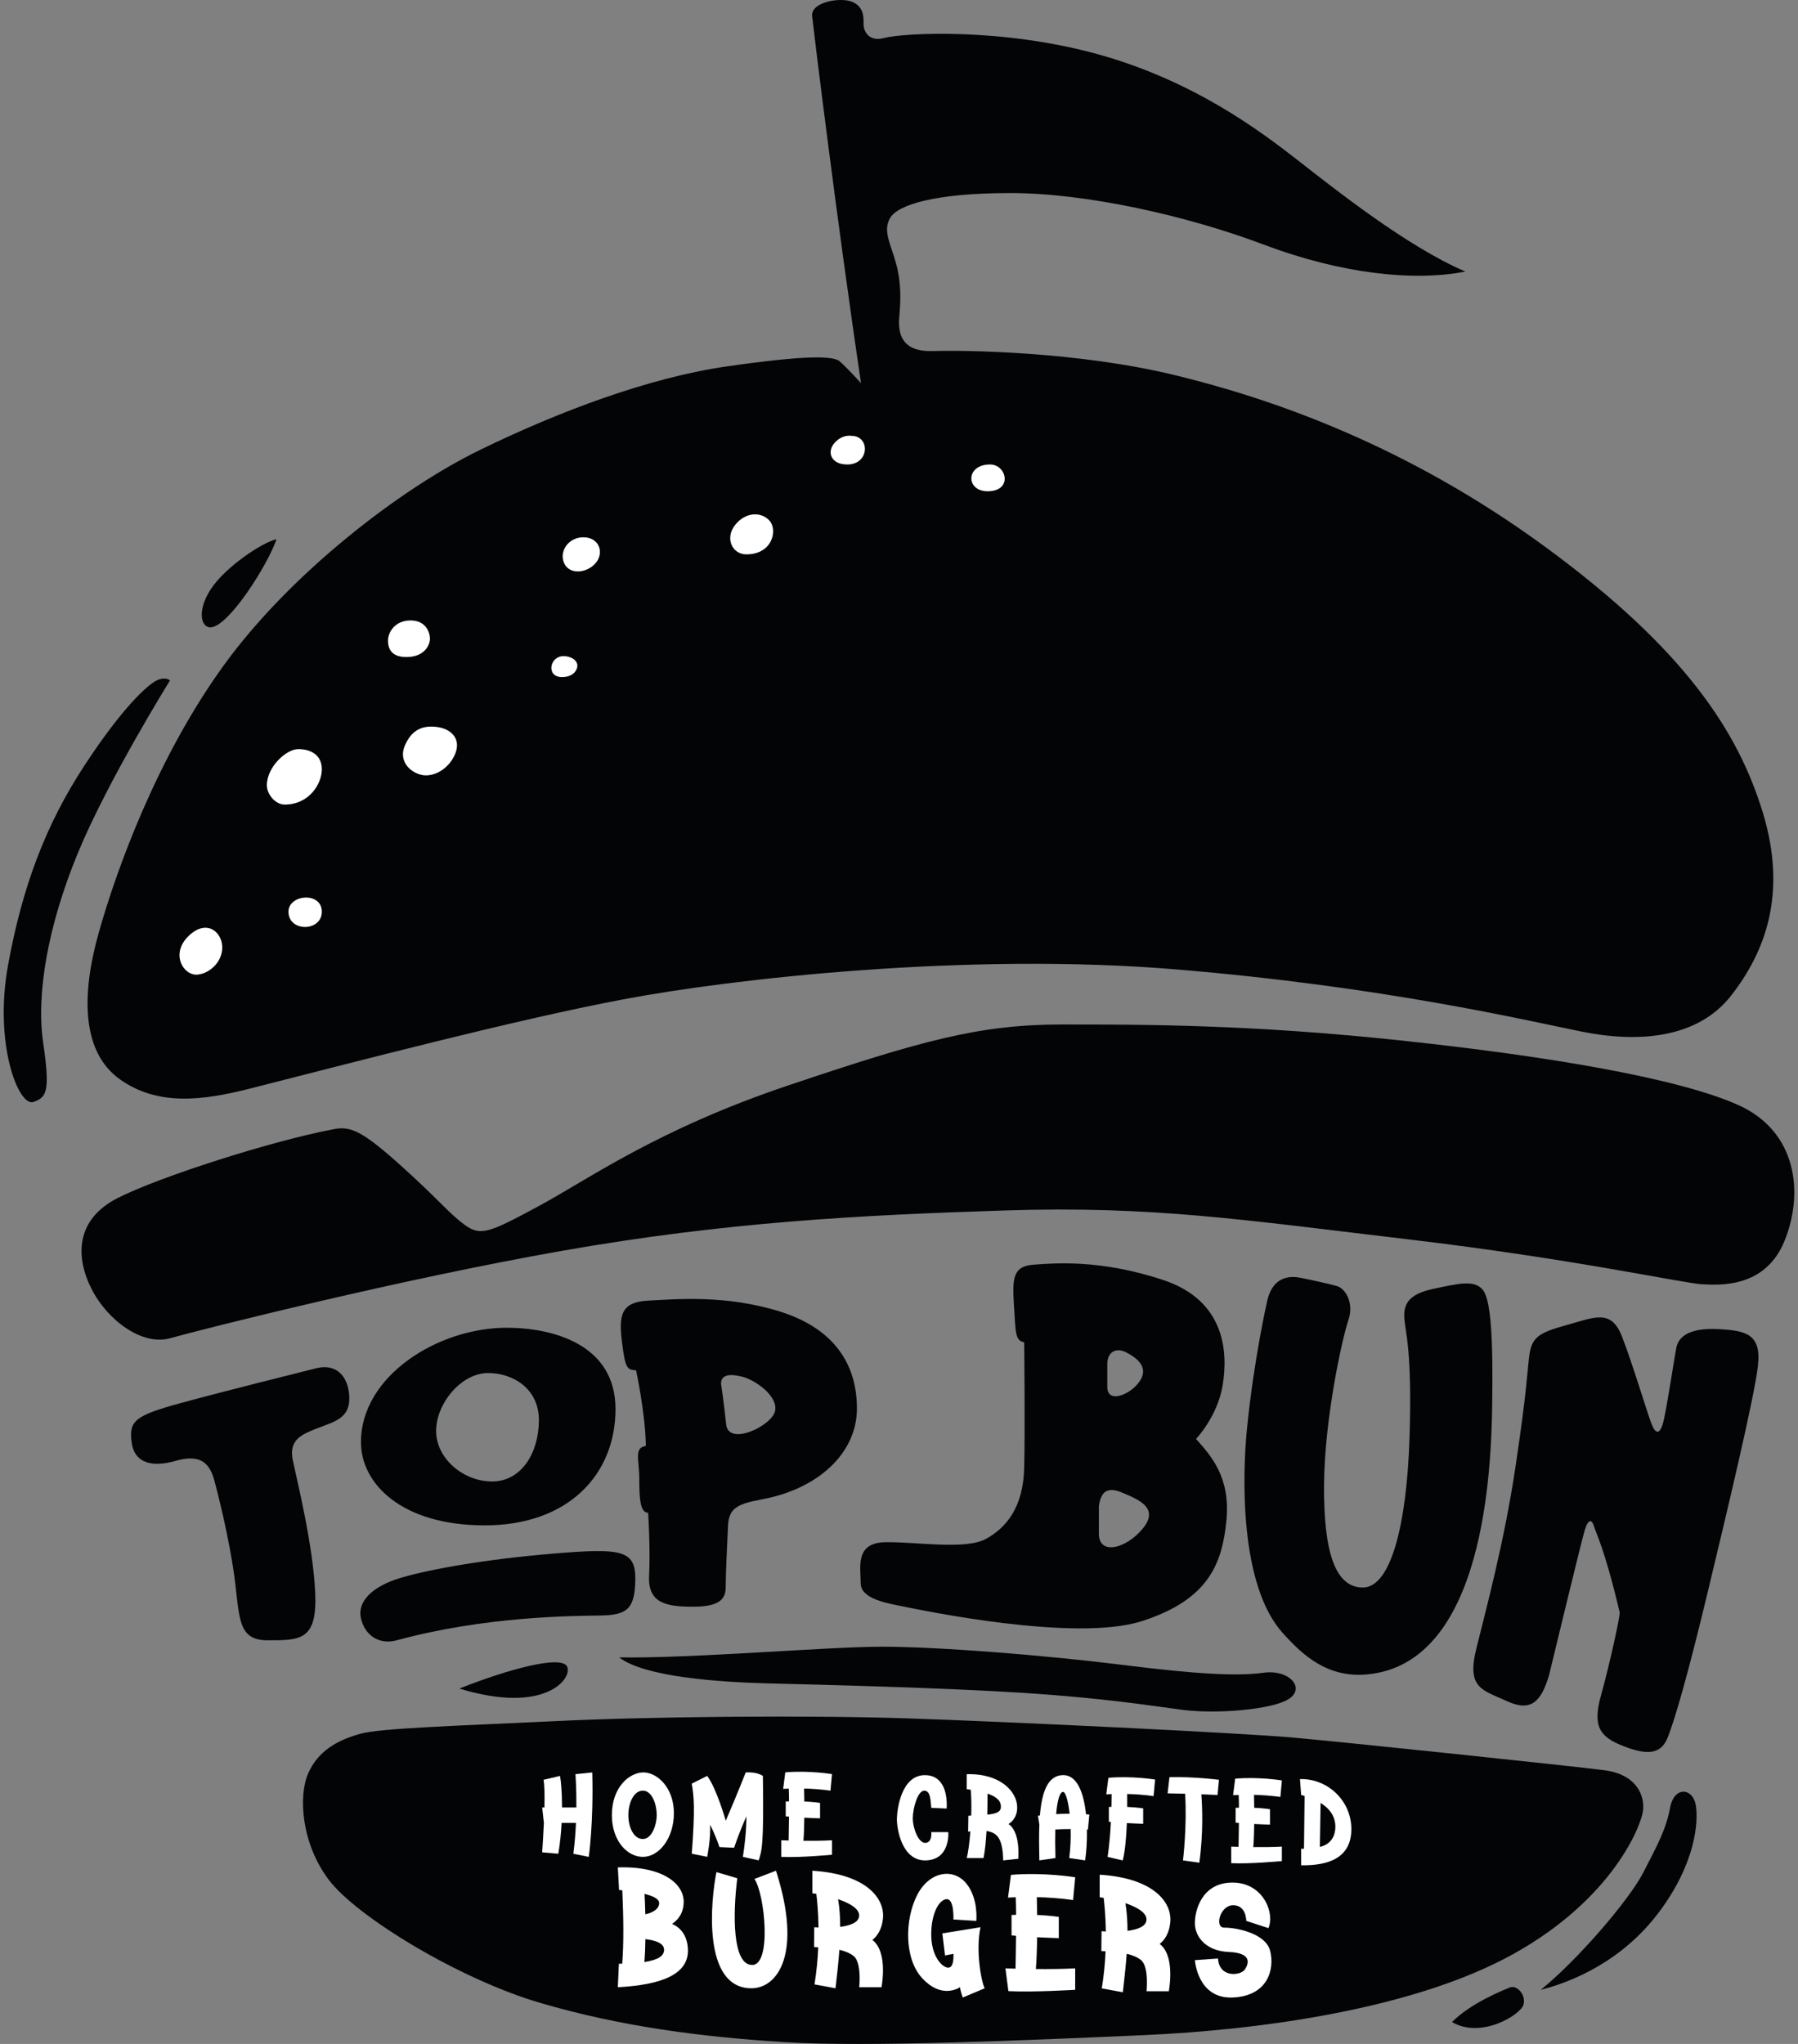 <?xml version="1.0" encoding="utf-8"?>
<!-- Generator: Adobe Illustrator 24.0.1, SVG Export Plug-In . SVG Version: 6.00 Build 0)  -->
<svg version="1.1" xmlns="http://www.w3.org/2000/svg" xmlns:xlink="http://www.w3.org/1999/xlink" x="0px" y="0px" width="880px"
	 height="1000px" viewBox="0 0 880 1000" enable-background="new 0 0 880 1000" xml:space="preserve">
<rect x="0" y="0" width="880" height="1000" fill="#808080" stroke="none"/>
<g id="Layer_1">
</g>
<g id="Layer_2">
	<g>
		<g>
			<g>
				<path fill="#030406" d="M16.39,539.13c-7.33,2.54-19.45-28.43-12.47-66.84s18.45-68.83,37.41-97.76
					c18.95-28.93,31.17-39.65,35.41-41.65c4.24-2,6.48,0,6.48,0s-30.43,48.88-45.14,84.54S17.64,486.5,21.13,510.2
					S22.88,536.88,16.39,539.13z"/>
				<path fill="#030406" d="M103.18,306.94c-4.74,0.27-6.98-7.98,0-18.7c6.98-10.72,25.19-22.94,32.17-24.44
					C130.86,276.77,111.91,306.45,103.18,306.94z"/>
				<path fill="#030406" d="M847.35,487c-16.71,21.45-46.13,23.2-73.31,17.7c-27.18-5.48-96.51-21.94-198.27-30.41
					c-101.74-8.49-217.22,4.49-271.08,14.71c-53.86,10.22-130.44,30.43-182.55,43.64c-22.52,5.71-44.63,8.72-63.34-4.49
					s-19.2-40.9-10.47-71.84c8.72-30.91,28.43-85.53,61.09-130.67c32.68-45.14,86.54-86.54,125.44-105.49
					c38.9-18.94,82.79-35.42,120.96-40.9c38.16-5.48,51.88-5.23,55.13-2.49c3.23,2.74,10.47,10.73,10.47,10.73
					c-11.74-78.81-23.2-172.58-23.94-179.56c-0.76-7,13.95-9.48,19.68-7c5.75,2.51,5.5,7.48,5.5,10.98c0,3.5,2.7,8.53,9.72,6.74
					c10.73-2.76,58.62-4.99,105.26,7.97c46.63,12.98,79.04,37.4,97,51.37c17.95,13.97,53.88,42.65,82.56,54.87
					c-25.45,4.99-61.11,0.99-98.77-13.21c-37.66-14.22-87.03-25.2-123.95-25.2c-36.9,0-55.11,5.75-58.86,12.22
					c-3.73,6.49,0.51,12.98,2.99,22.44c2.51,9.48,2.27,17.22,1.52,25.94c-0.76,8.72,1.48,17.22,16.69,16.71
					c15.21-0.51,70.57,0.25,117.96,11.72c47.39,11.48,113.48,34.18,181.79,84.29c68.34,50.13,94.28,90.53,106.25,129.93
					C874.78,437.12,864.06,465.55,847.35,487z"/>
			</g>
			<g>
				<path fill="#FFFFFF" d="M92.25,457.99c-8.98,8.72-2.51,19.39,4.35,18.85c5.75-0.47,12.18-5.98,12.18-13.33
					C108.78,456.14,101.21,449.25,92.25,457.99z"/>
				<path fill="#FFFFFF" d="M211.05,355.49c-5.29,0-9.87,2.29-12.86,9.19c-2.99,6.9,1.38,12.42,7.34,14.24
					c5.98,1.85,14.03-2.29,17.25-10.1C225.99,361.01,220.24,355.49,211.05,355.49z"/>
				<path fill="#FFFFFF" d="M285.51,262.87c-7.34,0-11.95,6.9-9.42,12.65c2.55,5.75,11.04,5.05,15.41,0S293.34,262.87,285.51,262.87
					z"/>
				<path fill="#FFFFFF" d="M141.19,446.04c0,10.1,16.32,9.87,16.32,0C157.52,436.15,141.19,437.53,141.19,446.04z"/>
				<path fill="#FFFFFF" d="M146.01,366.51c-5.97,0-15.39,8.74-15.39,17.7c0,4.43,4.14,9.42,8.72,9.42
					c11.95,0,18.17-10.1,18.17-17.24C157.52,369.27,152,366.51,146.01,366.51z"/>
				<path fill="#FFFFFF" d="M210.44,312.51c0-2.99-1.92-8.96-9.5-8.96c-7.58,0-11.04,5.73-11.04,9.87s1.85,8.04,8.96,8.04
					C207.84,321.47,210.44,315.5,210.44,312.51z"/>
				<path fill="#FFFFFF" d="M275.75,321.02c-6.78,0-8.61,10.24-0.7,10.24c1.92,0,5.65-0.41,7.19-3.94
					C283.76,323.76,280.1,321.02,275.75,321.02z"/>
				<path fill="#FFFFFF" d="M359.75,256.9c-5.07,6.43-1.38,14.32,5.5,14.32c13.12,0,15.41-12.26,11.27-16.61
					C372.38,250.24,364.8,250.47,359.75,256.9z"/>
				<path fill="#FFFFFF" d="M484.53,227.25c-11.95,0-11.95,13.1-1.15,13.1C495.79,240.35,492.81,227.25,484.53,227.25z"/>
				<path fill="#FFFFFF" d="M416.74,213.24c0,0-4.37-0.93-8.28,3.44c-3.91,4.37-1.85,10.57,6.2,10.57
					C425.7,227.25,425.93,213.24,416.74,213.24z"/>
			</g>
		</g>
		<path fill="#030406" d="M83.23,654.74c-13.53,3.78-30.47-8.57-38.36-24s-8.23-33.95,12.69-44.58s75.89-28,104.7-33.49
			c8.46-1.83,13.49-0.69,32.92,16.69s24,23.77,32,29.72c8,5.94,12.12,4.11,36.35-8.92s57.84-37.49,122.53-59.21
			c64.69-21.72,93.04-29.72,133.73-29.72s92.12,0,165.28,7.77s136.24,18.52,165.5,31.55c29.26,13.03,32.23,43.43,22.86,66.52
			c-9.37,23.09-31.55,21.72-40.46,21.26c-8.92-0.46-62.41-12.34-143.56-21.95s-125.5-16.46-197.28-14.17
			c-71.78,2.29-136.93,5.71-216.48,19.66S99.98,650.05,83.23,654.74z"/>
		<g>
			<path fill="#030406" d="M104.65,723.43c-2.51-8.46-7.54-11.89-18.74-8.69c-11.2,3.2-20.12,1.37-21.49-9.14s1.6-13.03,24.23-19.2
				s54.18-13.94,65.84-16.92c11.66-2.97,16.69,5.94,16.46,15.32c-0.23,9.37-8,10.97-15.54,13.94c-7.54,2.97-14.17,5.49-12.12,15.54
				c2.06,10.06,9.83,40.92,10.97,64.69c1.14,23.77-7.32,23.55-23.32,23.55s-13.26-13.03-16.92-35.89
				C110.37,743.78,104.65,723.43,104.65,723.43z"/>
			<path fill="#030406" d="M247.99,649.6c-33.62,0-71.33,23.55-71.33,56c0,20.13,19.66,40.69,60.59,40.69s64-24.91,64-56.91
				C301.24,657.37,269.92,649.6,247.99,649.6z M240.89,724.81c-14.4,0-27.44-11.44-27.44-24.7s12.12-28.35,25.49-28.35
				c11.78,0,24.81,7.33,24.81,23.08C263.76,710.63,255.29,724.81,240.89,724.81z"/>
			<path fill="#030406" d="M381.47,641.59c-26.5-8.22-50.73-5.95-64.24-5.25c-13.48,0.68-14.4,7.31-12.79,20.34
				c1.59,13.02,2.51,13.48,6.86,13.72c0,0,4.57,21.02,4.8,37.02c-5.95,0.93-3.21,6.65-3.21,16.24s0.45,16.46,4.33,16.46
				c0,0,1.15,17.14,0.47,30.86c-0.68,13.72,8.92,15.1,21.72,15.1c12.79,0,15.76-3.89,15.76-9.39c0-5.48,0.7-21.49,1.15-30.41
				c0.47-8.9,5.3-10.57,16.92-12.79c26.97-5.03,46.17-22.4,46.17-44.36C419.42,667.2,408,649.83,381.47,641.59z M379.41,690.05
				c-1.13,7.33-22.85,17.84-24,6.86c-1.15-10.96-2.51-19.88-2.51-19.88c0-4.59,4.33-5.03,10.51-3.44
				C369.6,675.21,380.56,682.75,379.41,690.05z"/>
			<path fill="#030406" d="M585.38,704c0,0,10.53-10.98,13.04-26.29c2.51-15.31,1.83-41.15-29.03-51.43
				c-30.86-10.28-53.49-8.24-63.32-7.54c-9.83,0.68-10.75,5.71-9.83,19.43c0.91,13.72,0.47,17.82,5.03,18.52c0,0,0.47,42.28,0,61.48
				c-0.45,19.22-8.69,29.26-18.75,34.76c-10.05,5.48-34.06,1.36-49.14,1.59c-15.1,0.23-12.12,12.34-12.12,20.11
				s13.27,9.83,21.28,11.44c7.99,1.59,83.65,17.58,116.35,7.07c32.68-10.51,39.31-28.12,41.37-49.37
				C602.3,722.52,592.47,712.01,585.38,704z M541.95,667.2c0-5.03,3.65-8.45,9.39-5.48c5.71,2.95,10.96,7.54,6.39,14.16
				c-4.57,6.63-15.78,10.98-15.78,2.74C541.95,673.15,541.95,667.2,541.95,667.2z M559.46,747.66
				c-8.12,10.07-21.63,13.48-21.63,2.74c0-10.75,0-13.48,0-13.48c0.91-6.86,3.89-9.83,11.44-6.63
				C556.82,733.5,567.6,737.6,559.46,747.66z"/>
			<path fill="#030406" d="M620.14,636.8c2.51-11.89,10.52-12.8,16.23-11.66c5.71,1.14,14.17,2.97,18.06,4.11s8.46,8,5.49,16.69
				c-2.97,8.69-11.66,48.01-11.89,80.47c-0.23,32.46,5.26,50.29,18.97,50.29s21.49-30.63,22.86-73.15s-2.06-51.89-2.51-58.29
				c-0.46-6.4,1.14-11.89,13.94-14.63s20.35-4.57,24.46,0.46c4.11,5.03,5.03,25.15,4.57,56.01c-0.46,30.86-3.43,127.1-61.49,132.13
				c-18.91,1.64-30.9-8.97-41.11-20.37c-21.06-23.52-19.72-76.75-17.41-99.87C613.74,664.68,620.14,636.8,620.14,636.8z"/>
			<path fill="#030406" d="M758.21,819.38c-3.89,13.32-8.92,18.35-20.8,12.86c-11.89-5.49-19.66-6.17-14.86-25.6
				s13.72-52.35,19.2-89.15c5.49-36.8,5.49-43.66,6.63-53.49c1.14-9.83,4.57-11.89,18.52-15.77c13.94-3.89,21.72-7.77,26.97,5.71
				c5.26,13.49,12.8,38.86,14.63,43.2c1.83,4.34,4.11,5.49,5.94-2.97c1.83-8.46,4.8-28.35,5.94-34.52s7.09-10.06,20.57-9.37
				s21.26,2.29,19.43,18.06c-1.83,15.77-15.09,71.09-24.69,111.1s-16.23,62.86-19.66,71.09s-10.74,8-21.72,3.66
				s-15.09-9.14-10.74-24.69c4.34-15.54,9.6-39.78,9.14-40.69c-7.32-31.09-11.66-38.86-12.57-42.06c-0.91-3.2-2.74-4.11-4.57,2.06
				S758.21,819.38,758.21,819.38z"/>
			<path fill="#030406" d="M194.13,802.53c-8.79,2.39-15.64-2.66-17.48-10.77c-1.83-8.11,5.31-15.64,19.79-19.89
				s41.9-9.08,74.53-11.78s40.16-1.93,39.97,12.55c-0.19,14.48-3.86,17.57-17.19,17.76C280.44,790.6,237.58,790.7,194.13,802.53z"/>
		</g>
		<g>
			<path fill="#030406" d="M224.83,826.13c24.33-9.65,49.82-16.41,52.71-10.81C280.44,820.92,267.12,839.07,224.83,826.13z"/>
			<path fill="#030406" d="M303.04,810.88c12.36,9.65,49.43,12.16,73.57,12.74c24.14,0.58,85.35,2.12,124.35,4.63
				s61.6,6.18,77.82,8.3s44.03,0,52.14-5.41s0-14.48-12.55-12.74c-12.55,1.74-32.25,0.77-69.13-3.86
				c-36.88-4.63-89.79-8.88-117.4-8.88C404.22,805.66,339.15,811.46,303.04,810.88z"/>
			<path fill="#030406" d="M176.37,848.25c9.99-2.78,47.83-3.89,95.15-6.17c47.32-2.29,123.67-2.97,172.36-1.37
				c48.69,1.6,162.76,7.09,188.59,9.37c25.83,2.29,136.7,13.94,152.7,16s19.89,12.57,18.97,19.89
				c-0.91,7.32-14.86,42.98-63.32,69.95c-48.46,26.97-123.9,37.26-181.05,39.78c-57.15,2.51-135.1,5.94-175.56,3.43
				c-40.46-2.51-80.01-7.54-119.78-19.2s-89.61-42.06-103.33-60c-13.72-17.95-15.09-41.27-10.29-52.24
				C155.63,856.71,164.89,851.45,176.37,848.25z"/>
			<path fill="#030406" d="M710.66,989.29c9.37-9.37,24.92-15.54,28.35-16.92s8,3.66,6.63,8.46S725.06,997.75,710.66,989.29z"/>
			<path fill="#030406" d="M754.09,973.52c17.14-13.72,43-43.43,50.19-57.38s11.08-21.03,13.13-31.77
				c2.06-10.74,11.2-9.6,12.57-1.14s-0.23,28.57-18.06,52.35C794.1,959.35,769.64,969.63,754.09,973.52z"/>
		</g>
		<g>
			<path fill="#FFFFFF" d="M281.64,868.02c0,0,0.54,6.75,0.45,16.29h-7.01c0.01-7.38-0.53-13.07-0.98-15.43l-8.06,1.89
				c0.49,2.85,0.55,7.97,0.42,13.54h-1.1l0.84,7.54c-0.26,5.77-0.62,11.21-0.84,14.41l7.89,0.69c0.88-5.22,1.38-10.35,1.63-15.09
				h7.02c-0.21,4.78-0.6,9.93-1.28,15.09l7.54,1.54c0,0,2.4-16.46,1.71-41.32L281.64,868.02z"/>
			<path fill="#FFFFFF" d="M314.65,908.48c7.8,0,15.17-8.92,15.17-21.43c0-12.52-8.23-19.89-14.92-19.89s-15.43,7.03-15.43,20.92
				C299.47,900.42,306.84,908.48,314.65,908.48z M314.65,876.08c4.54,0,6.77,6.86,6.77,11.83c0,4.97-2.4,11.83-6.77,11.83
				c-4.54,0-7.12-5.83-7.12-11.66S310.1,876.08,314.65,876.08z"/>
			<path fill="#FFFFFF" d="M352.11,903.68l7.2,0.34c0,0,2.06-6.52,6-15.36c0,0,0.17,7.82-1.71,19.82l7.72,1.71
				c1.54-4.8,2.57-7.03,2.06-41.32c0,0-2.74-2.06-8.4-1.71c0,0-3.94,10.12-9.77,23.66c0,0-4.46-15.77-9.09-21.95l-7.54,3.77
				c1.03,6.34,1.71,11.66,0,34.29l7.54,1.54c0,0,1.89-9.43,1.38-15.77C347.49,892.71,349.88,897,352.11,903.68z"/>
			<path fill="#FFFFFF" d="M543.99,884c-0.42,0.01-0.85,0.03-1.28,0.05v7.27c0,0,0.37,0.03,1,0.09c-0.58,11.2-1.64,17.09-1.64,17.09
				l7.43,1.72c1.2-4.68,1.77-11.7,2.02-18.27c2.44,0.14,5.18,0.26,7.99,0.34v-7.54c0,0-2.94-0.49-7.81-0.7
				c0.02-2.52,0-4.71-0.02-6.33c3.76,0.09,8.25,0.37,12.92,1.03l0.74-8.09c0,0-11.03-1.86-22.86-0.87l-1.03,8.1
				c0,0,0.97-0.07,2.62-0.14C544.07,879.93,544.04,882.03,543.99,884z"/>
			<path fill="#FFFFFF" d="M407.2,900.37c-4.35,0.24-9.5,0.28-13.98,0.24c0.27-3.3,0.39-7.32,0.44-11.31
				c2.37,0.13,5.01,0.25,7.71,0.32v-7.54c0,0-2.9-0.49-7.71-0.7c-0.02-2.5-0.06-4.7-0.1-6.33c3.76,0.09,8.24,0.37,12.9,1.03
				l0.74-8.09c0,0-11.03-1.86-22.86-0.87l-1.03,8.1c0,0,1.01-0.08,2.74-0.14c0.08,1.69,0.12,3.86,0.13,6.25
				c-0.53,0.02-1.07,0.03-1.62,0.06v7.27c0,0,0.59,0.05,1.6,0.13c-0.04,4.67-0.13,9.14-0.18,11.68c-2.21-0.06-3.59-0.11-3.59-0.11
				v8.12c8.8,0.46,24.8-1.03,24.8-1.03V900.37z"/>
			<path fill="#FFFFFF" d="M627.4,871.08c0,0-11.03-1.86-22.86-0.87l-1.03,8.1c0,0,1.01-0.08,2.74-0.14
				c0.08,1.69,0.12,3.86,0.13,6.25c-0.53,0.02-1.07,0.03-1.62,0.06v7.27c0,0,0.59,0.05,1.6,0.13c-0.04,4.67-0.13,9.14-0.18,11.68
				c-2.21-0.06-3.59-0.11-3.59-0.11v8.12c8.8,0.46,24.8-1.03,24.8-1.03v-7.09c-4.35,0.24-9.5,0.28-13.98,0.24
				c0.27-3.3,0.39-7.32,0.44-11.31c2.37,0.13,5.01,0.25,7.71,0.32v-7.54c0,0-2.9-0.49-7.71-0.7c-0.02-2.5-0.06-4.7-0.1-6.33
				c3.76,0.09,8.24,0.37,12.9,1.03L627.4,871.08z"/>
			<path fill="#FFFFFF" d="M453.26,910.2c12-0.46,10.86-13.83,10.86-13.83h-8.34c0,0,0.69,4.91-2.74,5.26s-6.29-7.09-6.29-12
				s2.4-13.54,5.6-13.54c3.2,0,3.09,5.09,3.43,8.4l7.54,0.34c0.46-8-1.94-16.34-10.63-16.34c-11.43,0-13.6,16.34-13.72,21.15
				C438.86,894.42,441.26,910.65,453.26,910.2z"/>
			<path fill="#FFFFFF" d="M498.41,909.4c0.45-9.39-1.56-14.78-4.81-17.01c1.88-1.16,4.24-3.52,4.24-8.13
				c0-7.66-8.23-16.69-24.69-16.23v7.32c0.68,0.1,1.34,0.2,1.98,0.3c0.31,3.99,0.35,8.36,0.22,12.61c-0.47,0.03-0.93,0.07-1.4,0.11
				l-0.11,7.77c0.38-0.05,0.73-0.09,1.09-0.14c-0.46,5.92-1.16,10.85-1.78,13.06h8.23c0.72-3.67,1.18-8.43,1.47-13.23
				c3.71,0.53,5.46,2.18,6.53,4.54c1.71,3.77,1.6,9.84,1.6,9.84L498.41,909.4z M489.84,884.48c-0.25,2.29-2.99,3.01-6.64,3.33
				c0.12-4.19,0.14-7.89,0.14-10.27C487.87,879.09,490.2,881.24,489.84,884.48z"/>
			<path fill="#FFFFFF" d="M520.47,868.48c-7.73-0.07-10.57,8.46-11.51,19.76c-0.32,0.04-0.62,0.07-0.95,0.1l0.68,4.36
				c-0.23,5.59-0.13,11.62,0,17.5l7.89-1.15c-0.16-5.46-0.16-10.06-0.06-13.98c2.16-0.12,4.69-0.2,7.49-0.21
				c0.11,4.44-0.06,9.31-0.68,14.19l7.77,1.15c0.6-3.97,0.99-9.45,0.88-15.12c0.16,0.01,0.32,0.02,0.49,0.03l0.69-7.32
				c0,0-0.57-0.07-1.62-0.16C530.46,877.49,527.35,868.54,520.47,868.48z M516.91,887.56c0.66-7.68,1.96-10.79,3.37-10.86
				c1.2-0.06,2.52,4.25,3.23,10.66C521.56,887.37,519.35,887.43,516.91,887.56z"/>
			<path fill="#FFFFFF" d="M586.99,911.34c2.04-14.86,1.43-27.81,0.98-33.48c2.44,0.09,5.1,0.2,7.94,0.34l0.69-7.43
				c0,0-12.46-1.6-24.23-1.28l-0.91,7.91c0,0,3.16,0.04,8.56,0.19c1.02,15.63-1.02,32.62-1.02,32.62L586.99,911.34z"/>
			<path fill="#FFFFFF" d="M636.25,870.42l0.57,7.77c0.58,0.16,1.14,0.32,1.69,0.49l-0.29,25.84l-1.39-0.04v8.12
				c13.83,0.23,24.57-3.89,24.57-17.72C661.4,881.05,649.85,870.08,636.25,870.42z M653.51,895c-0.69,7.66-7.54,8.57-7.54,8.57
				l0.37-21.48C651.64,885.39,653.98,889.79,653.51,895z"/>
			<path fill="#FFFFFF" d="M526.24,918.47c0,0-15.18-2.55-31.46-1.19l-1.42,11.14c0,0,1.39-0.11,3.77-0.19
				c0.11,2.33,0.16,5.31,0.18,8.6c-0.73,0.02-1.47,0.05-2.23,0.08v10c0,0,0.81,0.07,2.2,0.18c-0.06,6.43-0.17,12.58-0.25,16.08
				c-3.03-0.08-4.94-0.15-4.94-0.15l1.45,11.14c12.11,0.63,32.69-0.65,32.69-0.65v-10.49c-5.98,0.34-13.07,0.38-19.24,0.33
				c0.37-4.54,0.54-10.08,0.6-15.56c3.25,0.18,6.9,0.35,10.62,0.44v-10.38c0,0-3.99-0.67-10.61-0.96c-0.03-3.45-0.09-6.47-0.14-8.71
				c5.17,0.13,11.34,0.51,17.75,1.42L526.24,918.47z"/>
			<path fill="#FFFFFF" d="M328.94,941.26c2.44-1.61,5.48-4.72,5.68-10.32c0.34-9.43-10.46-18-32.23-17.32l0.6,11.06
				c0.52,0.05,1.06,0.11,1.59,0.16c0.62,14.2,0.73,25.71-0.04,35.89c-0.54,0.01-1.07,0.03-1.64,0.04l-0.51,11.49
				c21.95-1.2,34.98-6.52,34.29-18.86C336.26,945.92,332.13,942.67,328.94,941.26z M322.62,931.11c0,2.93-3.41,4.82-6.78,5.45
				c-0.09-4.03-0.24-7.56-0.4-9.98C319.58,927.6,322.62,929.03,322.62,931.11z M315.4,959.92c0.27-3.4,0.42-7.27,0.48-11.2
				c3.84,0.46,9.02,1.64,9.14,5.03C325.13,956.89,322.24,958.88,315.4,959.92z"/>
			<path fill="#FFFFFF" d="M369.25,919.28c5.06,7.29,8.57,42.09-1.11,42.09c-9.69,0-9.52-24.69-7.29-42.43l-10.2-3
				c-2.66,13.12-7.29,56.83,17.14,56.83c12.69,0,25.12-16.72,12-57.52L369.25,919.28z"/>
			<path fill="#FFFFFF" d="M397.6,915.25v11.06c0.51,0.05,1.17,0.13,1.94,0.25c0.38,3.08,0.96,8.92,1.07,16.48
				c-1.29-0.06-2.09-0.13-2.09-0.13l-0.11,9.68l2.06,0.17c-0.24,5.6-0.79,11.73-1.83,18.12l10.29,1.89
				c0.71-6.14,1.44-12.52,1.89-18.83c2.21,0.52,4.89,1.43,6.92,3c4.11,3.2,2.79,15.32,2.79,15.32h10.92
				c1.7-10.51,0.42-19.51-4.49-23.14c1.99-1.54,4.66-4.68,5.2-10.69C433.03,928.6,423.77,916.88,397.6,915.25z M420.46,937.74
				c-0.49,3.01-4.66,4.39-9.24,4.98c-0.01-4.7-0.31-9.26-1.02-13.53C415.89,931.14,421.07,934.01,420.46,937.74z"/>
			<path fill="#FFFFFF" d="M538.22,917.2v11.06c0.51,0.05,1.17,0.13,1.94,0.25c0.38,3.08,0.96,8.92,1.07,16.48
				c-1.29-0.06-2.09-0.13-2.09-0.13l-0.11,9.68l2.06,0.17c-0.24,5.6-0.79,11.73-1.83,18.12l10.29,1.89
				c0.71-6.14,1.44-12.52,1.89-18.83c2.21,0.52,4.89,1.43,6.92,3c4.11,3.2,2.79,15.32,2.79,15.32h10.92
				c1.7-10.51,0.42-19.51-4.49-23.14c1.99-1.54,4.66-4.68,5.2-10.69C573.66,930.54,564.4,918.83,538.22,917.2z M561.08,939.69
				c-0.49,3.01-4.66,4.39-9.24,4.98c-0.01-4.7-0.31-9.26-1.02-13.53C556.52,933.08,561.7,935.96,561.08,939.69z"/>
			<path fill="#FFFFFF" d="M479.89,942.89l-18.67,3.03l1.3,10.8l4.13-0.8c0.02,1.83,0.21,6.97-2.76,6.74
				c-2.97-0.23-8.12-5.71-8.12-16.23c0-10.52,4-17.26,7.66-17.26s3.2,9.94,3.2,9.94l11.2,0.69c0,0,1.14-10.63-4.69-18.06
				c-6.27-7.99-18.17-6.4-24.23,5.37c-6.06,11.77-6.52,30.97,2.4,40.69c8.92,9.72,16.92,5.49,18.52,4.46c0,0,0.34,2.17,1.37,5.03
				l10.74-4.51C480.12,969.17,477.49,953.86,479.89,942.89z"/>
			<path fill="#FFFFFF" d="M599.22,943.11c-4.91,0.11-2.19-10.97,4.33-10.97c6.53,0,6.41,7.66,6.41,7.66l10.86,3.54
				c3.2-7.32-2.51-22.29-17.6-22.29s-18.52,13.83-18.4,20.12c0.11,6.29,5.26,13.37,16.57,13.83c11.32,0.46,9.94,5.49,7.89,8.57
				c-2.06,3.09-12.57,4.23-13.14-5.37l-11.32,0.8c0,0,1.2,18.97,18.43,18.29c17.23-0.69,20.66-13.72,18.43-22.75
				C619.45,945.52,604.13,943,599.22,943.11z"/>
		</g>
	</g>
	<g>
	</g>
	<g>
	</g>
	<g>
	</g>
	<g>
	</g>
	<g>
	</g>
</g>
</svg>

